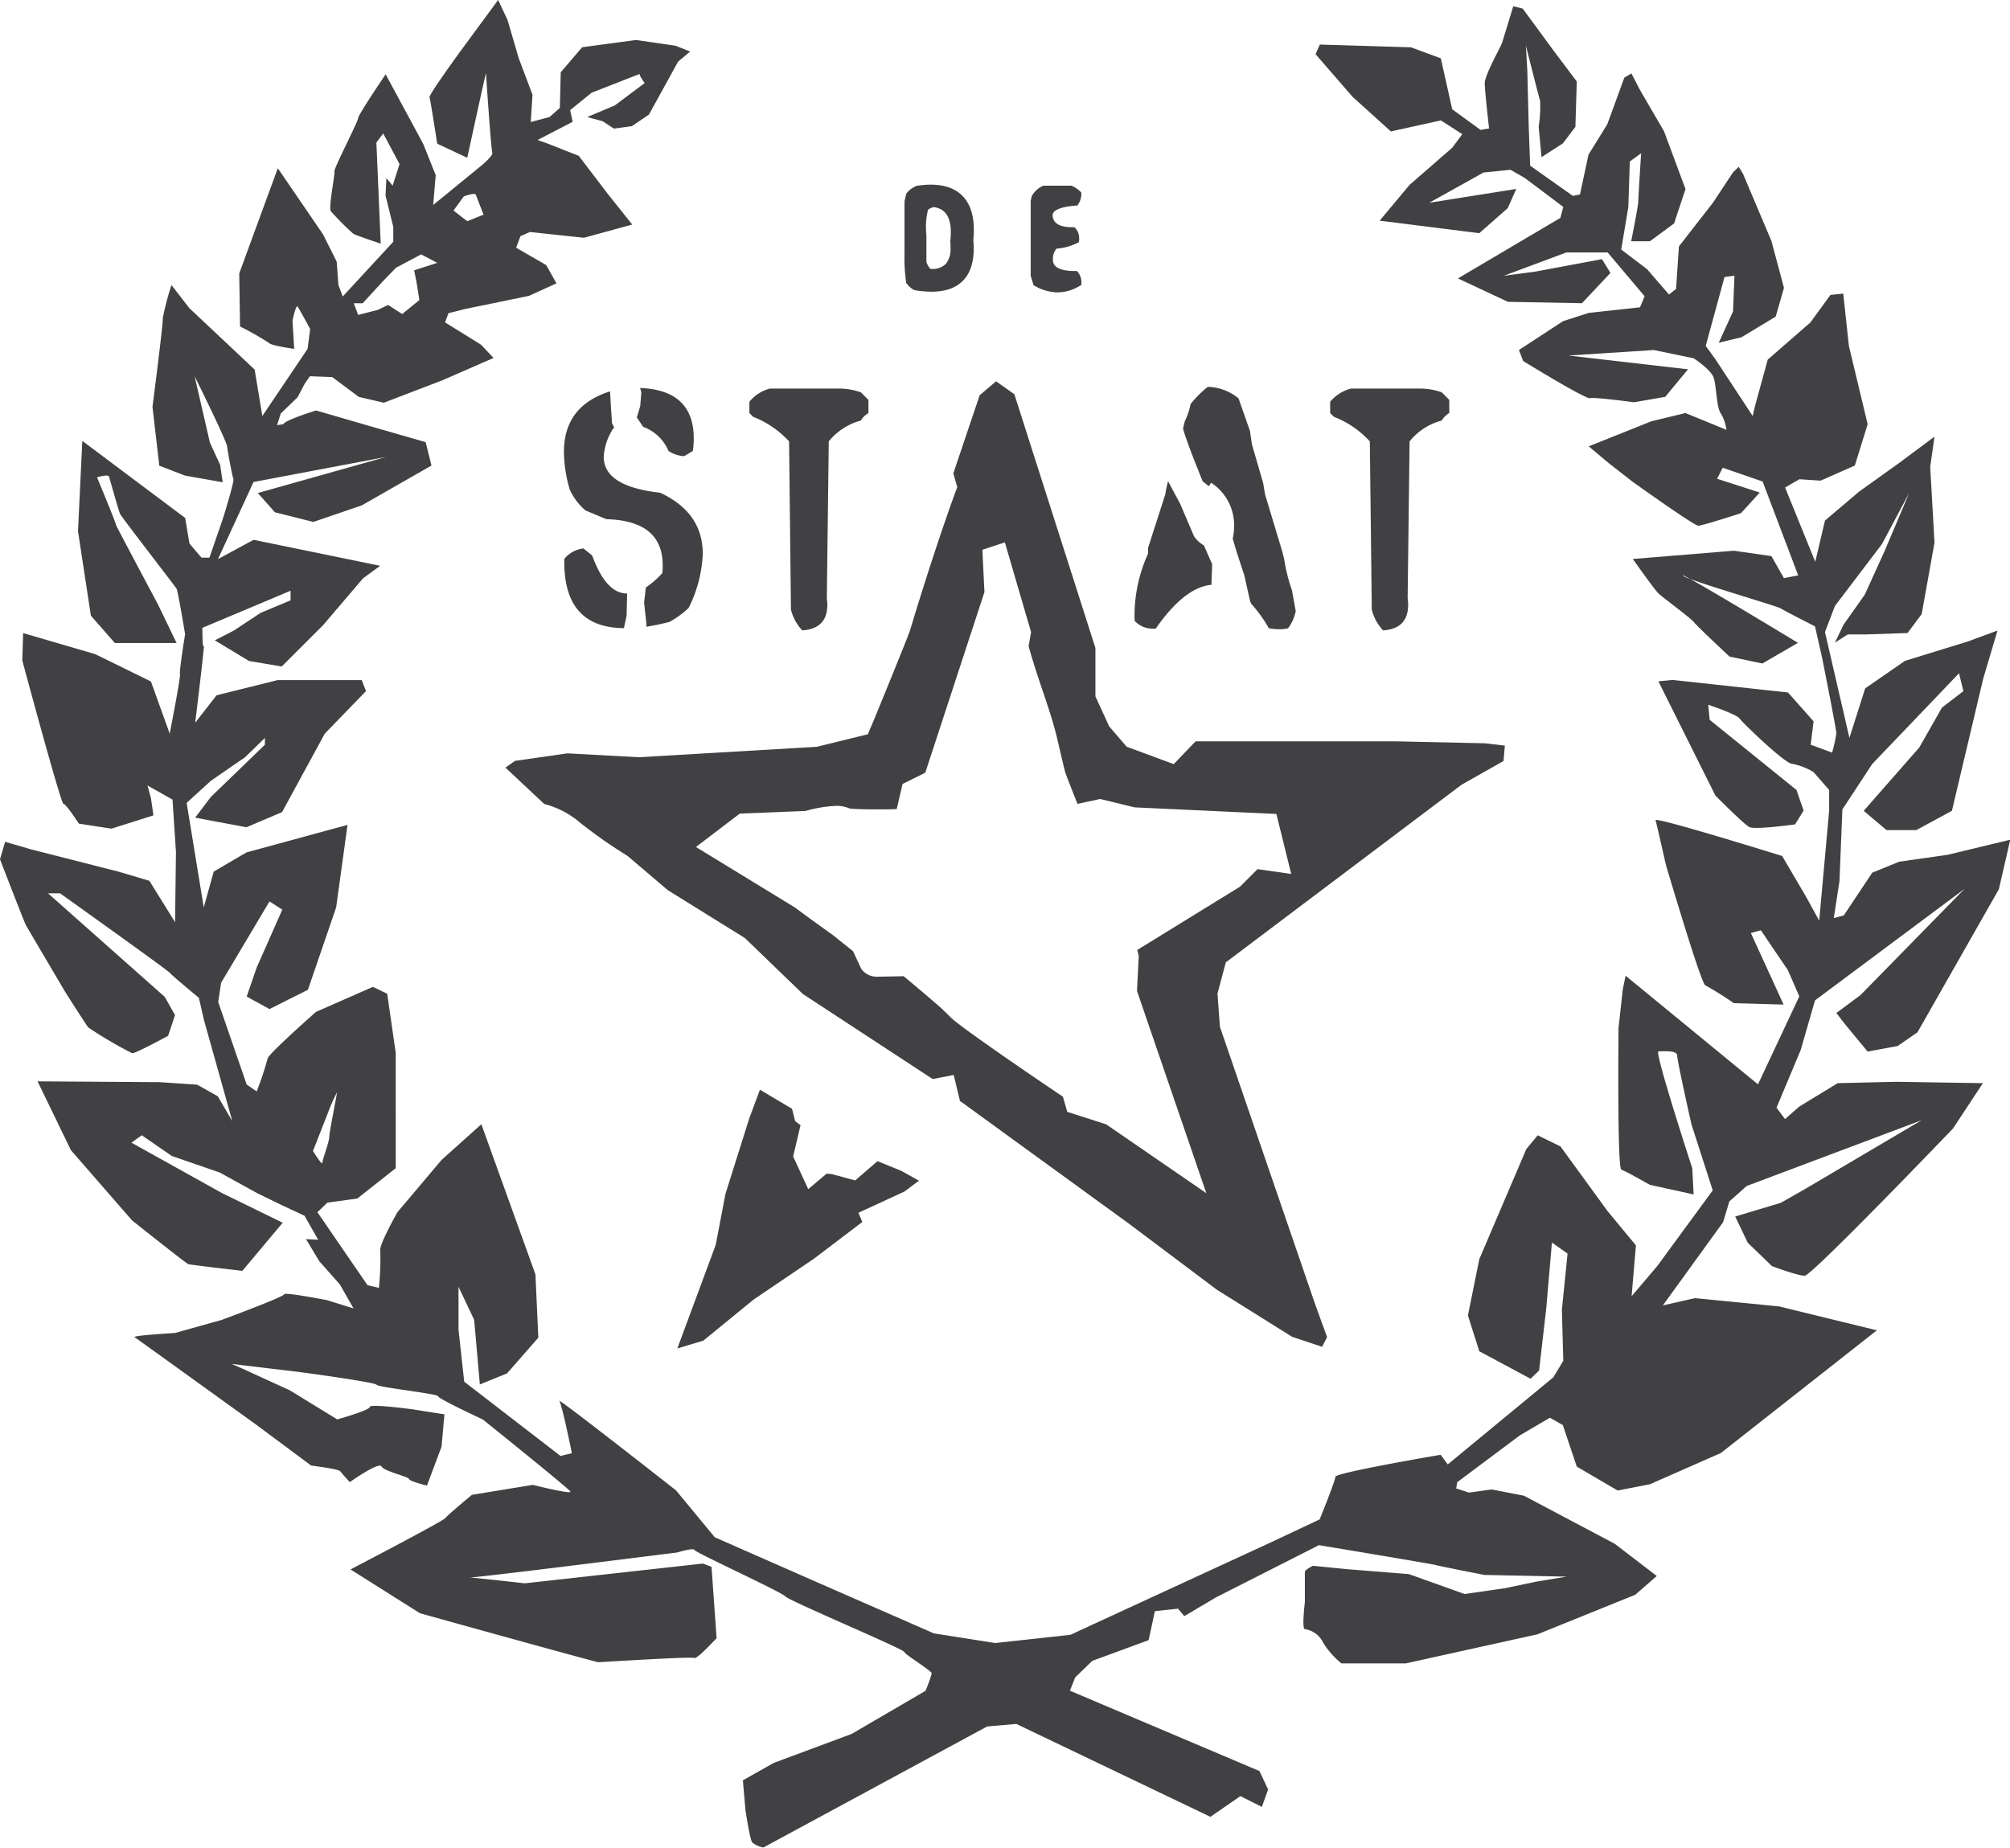 <svg xmlns="http://www.w3.org/2000/svg" viewBox="0 0 321.11 295.27"><defs><style>.cls-1,.cls-2{fill:#414042;}.cls-1{fill-rule:evenodd;}</style></defs><title>Staat-Logo-Round</title><g id="Layer_2" data-name="Layer 2"><g id="Layer_1-2" data-name="Layer 1"><path class="cls-1" d="M293.37,161.87l1.36,1.76,3.64,4.4,4.78-.88,3.18-2.2,13-22.86,1.82-7.91-10,2.41-7.73,1.1-4.32,1.76-4.54,6.82-1.6.43.91-5.93.46-11.43,4.77-7.26,13.87-14.5.69,2.86-3.42,2.63-3.63,6.38-8.87,10.11,3.64,3.08h4.77l5.68-3.08,5-21.11,2.28-7.69-4.78,1.76-10,3.08-6.36,4.4-2.51,7.91L291.55,101l1.59-4.17,7.51-9.89L305,78.78,301.1,88l-3.18,7-3.41,4.83-1.37,2.86,2.05-1.31h2.73l6.82-.23L307,98.13l2.05-11.43-.69-12.09.69-4.84L303.37,74,297,78.56l-5.45,4.62L290,89.77,285.18,77.9l2.28-1.32,3.4.22,5.46-2.41,2.05-6.6-3-12.53-.9-8.35-2.05.22-3.19,4.39-6.82,5.94-2.05,7.47L280,66.47l-5.91-9-1.59-2.2,3-11,1.59-.22-.23,5.72-2.28,5,3.64-.88,5.46-3.3L285,46l-2-7.48-4.55-10.76-.68-1.1-.91.88-3.19,4.83-5.45,7-.46,6.81-1.13.88L263.12,43,259,39.88l1.14-6.82.23-7.25,1.81-1.32s-.45,7-.45,7.69-1.14,6.37-1.14,6.37h3l3.86-2.85,1.82-5.49L265.85,21,262,14.38l-1.37-2.64-1.13.66-2.73,7.47-3,4.84-1.36,6.37-1.14.22-6.82-4.83-.23-6.38L244,11.3l-.23-4s2,7.92,2.27,8.8a20.51,20.51,0,0,1-.23,4.17l.46,4.84,3.41-2.2,2-2.64.22-7.25-3.64-4.84-5-6.81L241.75,1s-1.59,5.27-1.82,5.93S237.2,12,237.2,13.27s.69,7.26.69,7.26l-1.37.22L232,17.46l-1.82-8.14-4.77-1.76-14.56-.44-.68,1.54,5.91,6.81L222.2,21l8-1.76,3.41,2.2L232,23.61l-6.82,5.94-4.77,5.71,15.91,2,4.55-4,1.36-3.07L228.33,32.4,237,27.57l4.32-.44,2.28,1.31,6.14,4.62-.46,1.76-16.37,9.67,8,3.74,11.82.22,4.55-4.84-1.36-2.2-10.69,2-5,.66,10-3.73h6.6l5.91,7L262,49.11,253.8,50l-4.09,1.32-7.05,4.61.68,1.76s10,6.15,10.69,5.94,7,.65,7,.65l5-.87,3.64-4.4-19.1-2.2,13.64-.88,6.36,1.32s2.73,1.76,3.19,3.08.46,4.83,1.14,5.71a6.79,6.79,0,0,1,.91,2.64L269.26,66l-5.45,1.32-10,4L257,74,260.85,77s9.77,7,10.46,7,6.82-2,6.82-2l3-3.3-6.82-2.2.91-1.76,6.37,2.2,5.68,15-2.28.44-2-3.52L277,88l-16.15,1.32s3.41,4.83,4.09,5.49,5.24,4,5.68,4.61,5.69,5.5,5.69,5.5l5.24,1.1,5.68-3.3s-13.18-8-17.24-10.22a4.08,4.08,0,0,1-1.18-.55c-.08-.11.38.12,1.18.55,3.55,1.35,13.94,4.36,14.51,4.73s5.46,2.86,5.46,2.86l1.13,5s2.28,11.43,2.28,12.09a22.79,22.79,0,0,1-.68,3.08L289.27,119l.46-3.74-4.09-4.61-18.42-2-2.28.22,9.1,18.24s4.55,4.62,5.46,5.06,7.27-.44,7.27-.44l1.37-2.2-1.14-3.3-13.87-11.21-.23-2.41s4.55,1.53,5,2.19,7.27,7.25,8.41,7.25a10.4,10.4,0,0,1,3.41,1.32l2.5,2.86v3.3l-1.59,17.58-2.05-3.73-3.87-6.6s-20.46-6.37-20.23-5.71,1.59,7,1.82,7.69,5.46,18.46,6.14,18.69a52.06,52.06,0,0,1,4.55,2.85l7.95.22-5.23-11.43,1.6-.44,4.32,6.38,1.82,4.18-6.6,14.06-21.15-17.36-.45,2.19-.68,6.16s-.23,22.42.45,22.64,4.55,2.42,4.55,2.42l7,1.54-.22-4.18S264.26,168,264.94,168s3-.22,3,.66,2.28,11,2.28,11l3.4,10.55-8.86,12.09-4.1,4.83.69-8.13-4.55-5.5-7.51-10.32-3.63-1.77-1.82,2.2-7.51,17.59-1.82,9,1.82,5.72,8.19,4.39,1.36-1.31,1.14-9.9.91-10.55,2.5,1.76-.91,9,.23,8.13-1.59,2.64L231.29,234l-1.14-1.54s-16.82,2.86-16.82,3.52-2.51,6.81-2.51,6.81l-7.95,3.74L171,261.23,159,262.54,149.2,261l-19.1-8.36-15.91-7L108,238.15s-19.1-15-18.64-14.29,2,8.35,2,8.35l-1.81.44L74.16,220.78l-.91-8.35v-6.81l2.5,5.27.91,10.33L81,219.46l5-5.71-.46-10.11-8.64-24-6.36,5.71-7.05,8.35s-3,5.28-2.74,6.16a44.23,44.23,0,0,1-.22,5.93l-1.82-.43-8-11.66,1.59-1.53,4.78-.66,6.14-4.84V168.25l-1.36-9.46-2.28-1.1-9.1,4s-7.73,6.82-7.73,7.47A48,48,0,0,1,41,174.4l-1.59-1.1-4.55-13.19.46-3.07,7.73-13,2.05,1.31L41,154.62l-1.59,4.62,3.64,2,6.14-3.08L53.7,145l1.82-13.19-16.15,4.4-5.23,3.07L32.55,145l-2.73-16.71,3.86-3.52L39.15,121l3.17-3.08V119l-8.64,8.35-2.5,3.3,8.19,1.54,5.69-2.42,6.82-12.53,6.59-6.81-.68-1.76H44.37L34.6,111.1l-3.42,4.39s1.6-13,1.37-12.31-.22-2.86-.22-2.86l10.45-4.39,3.64-1.54v1.54l-4.78,2-4.32,2.85-3,1.54,5.46,3.3,5.23.88,6.6-6.6L58,92.41l2.73-2L40.51,86.26l-5.69,3.08L40,78.12l.5-1.1,21.15-4L41.19,78.78l2.73,3.08,6.14,1.54,7.73-2.64,11.14-6.37L68,70.65l-8.41-2.42-9.1-2.64s-5,1.54-5.23,2.2l-1,.14.59-1.85,2.68-2.59,1.16-2.19.82-1.18,3.56.13,4.25,3.17,4,.93,9.32-3.57,8.21-3.58-2-2.12-5.75-3.57.54-1.46,2.6-.66,10.28-2.12,4.38-2-1.64-2.91-4.8-2.78.69-1.85,1.51-.66,8.63.92L101,35.88,97.11,31,92.46,24.9l-5.07-2-1.51-.53,5.61-2.91-.41-1.86,3.43-2.78,7.67-3c0,.39.82,1.45.82,1.45l-4.79,3.58-4.39,1.85,2.47.67,1.78,1.18,2.88-.39,2.73-1.86,4.66-8.47,1.92-1.59-2.33-.93-6.3-.92L93,7.55l-3.42,4-.14,5.7-1.65,1.45-3,.8.28-4.37-2.2-5.83L81.08,3.18,79.58,0,73.69,8s-5.21,7.15-5.07,7.54,1.23,7.42,1.23,7.42l4.8,2.25s3-13.9,3-13.5.82,12.31,1,12.7-1.51,1.86-1.51,1.86l-7.94,6.49.41-4.77-2-5-6-11.12s-4.39,6.48-4.39,7S53.28,27,53.42,27.41s-1,5.83-.55,6.36a44.44,44.44,0,0,0,3.56,3.57c.41.27,4.39,1.59,4.39,1.59l-.69-16.15,1.09-1.46,2.61,4.9-1.1,3.44-1-1.19-.14,2.78,1.24,5v2.38l-8.08,8.75-.69-1.86-.27-3.71-2.19-4.37L44.38,26.88,38.22,43.69l.13,8.48A45.63,45.63,0,0,1,43,54.82c.27.4,4,.93,4,.93l-.27-4.51s.54-2.64.82-2.25,2,3.58,2,3.58l-.41,3.18L41.91,66.47l-1.23-7.42L30.27,49.26l-2.88-3.71A44.14,44.14,0,0,0,26,50.85c.14.39-1.64,14.16-1.64,14.16l1.09,9.4L29.58,76l6,1.06-.41-2.78-1.64-3.57L31.09,60.12s5.07,10.19,5.2,11.25.83,4.77,1,5.16-1.64,6.23-1.64,6.23l-2.19,6.35H32.19l-1.92-2.25-.69-4.1L13.15,70.45l-.69,14.43,2.06,13.5,3.83,4.37h9.86l-3-6.22s-7-13.11-6.71-12.72-3-7.54-3-7.54,1.77-.53,1.91-.13,1.51,5.43,1.79,6,8.76,11.52,9,11.92,1.37,7.28,1.37,7.28-.95,5.83-.82,6.36-1.64,9.53-1.64,9.53l-3-8.34-8.91-4.37L3.7,101.16l-.14,4.37s6.16,22.91,6.57,22.91,2.47,3.17,2.47,3.17l5.21.8,6.7-2.12-.4-2.78-.55-2,4,2.26.55,8.34-.14,11.25-4.11-6.62-4.93-1.46-14-3.57-4.11-1.2L0,137.31s3.83,9.93,4.11,10.46,6.3,10.72,6.3,10.72,3.28,5.17,3.7,5.69a63.49,63.49,0,0,0,7,4.11c.41.13,5.75-2.78,5.75-2.78l1.1-3.31-1.64-2.91L7.67,142.74H9.59s17.25,12.31,17.53,12.7,4.65,4,4.65,4l.82,3.57,4.53,16.16-2.33-4-3.29-1.85-6-.4L6,172.79l5.33,11L21.09,195s8.63,6.88,9,7,8.63,1.07,8.63,1.07l6.44-7.69-9.73-4.76L21,182.59l1.65-1.19,4.79,3.31,7.67,2.65,6,3.31,4.11,2,3.42,1.59,2.19,3.84L48.89,198,51,201.52l3.29,3.71,2.19,3.84-4.25-1.32s-6.84-1.33-6.84-.93-10,4.1-10,4.1L27.94,213s-6.85.4-6.44.67,19.32,13.9,19.32,13.9l8.9,6.62s4.38.52,4.66.92,1.5,1.72,1.5,1.72,4.66-3.31,5.07-2.51,4.24,1.59,4.38,2,2.88,1.06,2.88,1.06l2.33-6.22L71,226l-5.07-.8s-6.85-.93-6.85-.39-5.2,2-5.2,2l-7.54-4.63-7.53-3.45L37,217.94l11.09,1.33s11.79,1.58,12.06,2S70,222.71,70,223.11s7.12,3.7,7.12,3.7,13.7,11,14,11.52-6-1.06-6-1.06l-9.73,1.59s-3.83,3.18-4.24,3.71S56,250.78,56,250.78l11.09,7s28.08,7.82,28.49,7.82,14.94-.93,15.34-.67,3.56-3.17,3.56-3.17l-.81-11.39-1.38-.53L83.83,253s-7.43-.84-8.73-.93h-.18c-.06,0,0,0,.18,0,2.62-.15,33.1-4,33.1-4s2.61-.8,2.74-.4,14,6.75,14.52,7.42,18.77,8.34,19,8.87,4.39,3,4.39,3.44a22.47,22.47,0,0,1-1,2.78l-11.78,6.88-12.47,4.64-4.92,2.78.4,4.63s.69,4.77,1.1,5.3a3.88,3.88,0,0,0,1.78.8l35.75-19.34,4.66-.4,31,14.84,4.79-3.31,3.43,1.72,1-2.78L201.21,283l-30.28-12.84.83-2.12,2.74-2.65,9-3.31,1-4.63,3.7-.4,1,1.19,5.07-3,16.44-8.34s18.08,3,18.62,3.17,7.81,1.59,7.81,1.59l13.15.27-4.79.79-5.07,1.06-6.44.93-8.9-3.18-9.86-.79-5.48-.54s-1.34.64-1.29,1V256s-.52,4.32,0,4.32a3.85,3.85,0,0,1,2.92,2.16,13.27,13.27,0,0,0,2.92,3.31h10.31l21-4.64,15.63-6.32,3.44-3-6.7-5.14L243.46,239l-5.16-1-3.61.5-2.05-.66.16-1,10-7.48,4.81-2.82,2.06,1.17,2.23,6.64,6.53,3.82,5.15-1,11.35-5,24.91-19.6-15.63-3.82-13.41-1.32-5.15,1.16,9.62-13.29,1-3.32,2.77-2.47L307,179l-18.64,11-3.87,2.2-7.28,2.19,2,4.18,3.87,3.74s4.09,1.54,5.23,1.54S312,180.33,312,180.33l4.78-7.25-13.87-.22-9.33.22-6.13,3.74-2.28,2L283.81,177l3.87-9.24,2.28-7.91,23.87-17.8L297.23,159ZM74.1,31.38s1.78-.66,1.92-.26,1.23,3.18,1.23,3.18l-2.6,1.05-2.2-1.71ZM57.94,48.46l3.28-3.57,2.06-2.12,4-2.12L69.85,42l-3.69,1.19.4,2L67,47.94l-2.74,2.24L62,48.73l-1.64.79-3.15.8-.68-1.86ZM52.32,178a29.14,29.14,0,0,1,1.51-3.44c0,.39-1.23,6.35-1.23,7.14s-1.1,3.58-1.1,4.11S50,183.92,50,183.92Z"/><path class="cls-2" d="M146.58,29.66l-.17.05a3.84,3.84,0,0,0-1.54,1.13l-.09.11-.28,1.22v8.18a27.7,27.7,0,0,0,.25,4.68l0,.15.09.12a3.87,3.87,0,0,0,1.12,1l.24.08a16.6,16.6,0,0,0,2.62.23c4.4,0,6.73-2.38,6.74-6.87a13,13,0,0,0-.07-1.36,16.07,16.07,0,0,0,.09-1.65c0-5.43-3.2-7.91-9-7.06m5.27,9.12c0,.3,0,.58,0,.84a3.65,3.65,0,0,1-.76,2.55,3,3,0,0,1-2.31.79s-.08,0-.13,0a3,3,0,0,1-.65-1.09V37.6a12.41,12.41,0,0,1-.07-1.34,10.74,10.74,0,0,1,.33-2.75,2.39,2.39,0,0,1,.94-.42c1.19.2,2.7.86,2.7,4a13.85,13.85,0,0,1-.09,1.52v.14Z"/><path class="cls-2" d="M171.78,32.85l.35,0,.17-.3a2.87,2.87,0,0,0,.45-1.51v-.27l-.2-.2a4.44,4.44,0,0,0-1.22-.83l-.14-.07h-4.51l-.15.07a3.89,3.89,0,0,0-1.68,1.55l-.19.79v12l.47,1.52.24.12a7.69,7.69,0,0,0,3.6,1,6.84,6.84,0,0,0,3.45-1l.34-.19v-.39a2.46,2.46,0,0,0-.49-1.56l-.2-.27h-.33c-3.48,0-3.52-1.36-3.53-1.8a2.48,2.48,0,0,1,.58-1.78,9.1,9.1,0,0,0,3.25-.87l.29-.14.07-.32a3.32,3.32,0,0,0,0-.41,2.22,2.22,0,0,0-.53-1.43l-.2-.25h-.32c-2.61,0-3.07-1-3.18-1.74a1.1,1.1,0,0,1,0-.18c0-1.08,2.26-1.42,3.6-1.53"/><path class="cls-2" d="M227,62.09a10.68,10.68,0,0,1,3.33.6l1.2,1.21V66a3.24,3.24,0,0,0-1.2,1.2,9.79,9.79,0,0,0-5.14,3.33l-.31,25.06a6.72,6.72,0,0,1,.08,1.06q0,3.81-4,4.08a7.55,7.55,0,0,1-1.81-3.32l-.31-26.88a15.21,15.21,0,0,0-5.74-3.93l-.6-.6V64.2a6.44,6.44,0,0,1,3.32-2.11Z"/><path class="cls-2" d="M193.65,90.16l-1.31-3a4.94,4.94,0,0,1-1.58-1.45l-2.22-5.2-1.93-3.61a16.13,16.13,0,0,0-.44,2.07l-2.76,8.58v.92a23.88,23.88,0,0,0-2.15,10.72,3.84,3.84,0,0,0,2.76,1.26,4.17,4.17,0,0,0,.61,0q4.62-6.63,8.9-7Z"/><path class="cls-2" d="M206.39,94.29a27.44,27.44,0,0,1-1.23-4.91l-.3-1.22L202.1,79l-.31-1.84L200,71l-.31-2.14-1.83-5.21a8.12,8.12,0,0,0-4.91-1.84,17.24,17.24,0,0,0-2.75,2.76,10.79,10.79,0,0,1-.93,2.76L189,68.48c.38,1.52,2,5.6,2,5.6l1.13,2.83,1,.78c.12-.19.23-.38.35-.56A8.12,8.12,0,0,1,197.16,84a11.19,11.19,0,0,1-.22,2.1c.13.42.24.81.3,1,.19.76,1.52,4.73,1.52,4.73L199.7,96l.18.45a23.48,23.48,0,0,1,2.83,3.94,10.53,10.53,0,0,0,1.68.16,5.81,5.81,0,0,0,1.38-.16A6.7,6.7,0,0,0,207,97.65Z"/><path class="cls-2" d="M100.1,98.42l.09-3.58c-2.24,0-4.11-2-5.59-6.09l-1.39-1.11a4.58,4.58,0,0,0-3.06,1.67c-.14,7.32,3,11,9.52,11.06Z"/><path class="cls-2" d="M102.46,62.7l-.18,2.19-.54,1.81,1,1.5a7,7,0,0,1,4.06,3.86,5,5,0,0,0,2.5.83l1.39-.83a14.82,14.82,0,0,0,.14-2q0-7.74-8.57-8.06Z"/><path class="cls-2" d="M105.45,78.73q-9-1-9-5.73a9.36,9.36,0,0,1,1.53-4.56l.17-.06-.38-.76-.19-2.92-.12-2.16c-4.92,1.54-7.37,4.78-7.37,9.69a22.15,22.15,0,0,0,.93,6,9.78,9.78,0,0,0,2.51,3.33l3.34,1.4q9,.24,9,7.37c0,.4,0,.82-.07,1.26a14.36,14.36,0,0,1-2.62,2.28l-.28,2.41.37,3.46,0,.4c1.15-.17,2.37-.43,3.68-.76a15.07,15.07,0,0,0,3.06-2.23,21.13,21.13,0,0,0,2.26-8.66q0-6.54-6.71-9.71"/><path class="cls-2" d="M134.21,62.09a10.63,10.63,0,0,1,3.32.6l1.21,1.21V66a3.33,3.33,0,0,0-1.21,1.2,9.85,9.85,0,0,0-5.13,3.33l-.31,25.06a8.17,8.17,0,0,1,.08,1.06q0,3.81-4,4.08a7.46,7.46,0,0,1-1.81-3.32l-.3-26.88a15.38,15.38,0,0,0-5.74-3.93l-.6-.6V64.2A6.3,6.3,0,0,1,123,62.09Z"/><polygon class="cls-2" points="144 187.1 140.19 185.54 136.62 188.62 132.85 187.6 132.06 187.54 129.12 190.01 126.71 184.79 127.89 179.79 127.03 179.15 126.53 177.17 121.4 174.13 119.7 178.71 115.9 190.76 114.34 198.92 108.21 215.47 112.36 214.22 120.39 207.66 130.06 201.11 137.76 195.26 137.14 193.79 144.5 190.39 146.81 188.66 144 187.1"/><path class="cls-2" d="M240.41,119.14l-3.23-.37L223,118.46H191l-3.49,3.64L180,119.32l-2.79-3.23L175,111.28l0-7.74L162.05,63l-2.92-2.07-2.62,2.22L152.3,75.64l.63,2.2-.05.12c-2.8,7.56-6,17.78-7.15,21.63q-.15.47-.24.78c-.1.33-.17.53-.2.61-.29.89-4.18,10.42-5.65,14l-1,2.35-8.15,2L102.07,121l-11.43-.62-8.36,1.2-1.53,1.08,6.2,5.81a14.24,14.24,0,0,1,5.74,3,77.2,77.2,0,0,0,7.38,5.18h0l.33.24,6.27,5.34L119,149.89l0,0,9.26,8.94L149,172.42l3.36-.65,1,4.15,27.06,19.66,14,10.52,12,7.51,4.79,1.6.8-1.55-1.93-5.32-15.19-44.27-.39-5.3,1.33-5,.1-.07,37.54-28.29,6.73-3.81ZM200.9,138.88l-2.81,2.81,0,0-16.4,10.1.23,1v.06l-.28,5.49,11.08,32.32-16-11-6.22-2-.69-2.42c-3-2-16.91-11.45-18-12.75l-1.39-1.35c-2-1.77-5.4-4.61-6.05-5.15l-4.29.08a3,3,0,0,1-2.49-1.27l0,0L136.28,152l-3.24-2.6c-.2-.14-3.61-2.56-6-4.36l-15.86-9.7,7-5.33,10.53-.43a21.23,21.23,0,0,1,4.84-.81,5.19,5.19,0,0,1,2.21.43c1.12.11,2.89.13,4.18.13,1.76,0,2.81,0,3.32-.06l.93-4,3.63-1.8,9.45-28.86-.33-6.76,3.59-1.19L164.72,101l-.39,2.23c.55,2.08,1.3,4.33,2.09,6.71,1,2.91,2,5.91,2.59,8.59.56,2.39,1.09,4.64,1.18,4.92s.85,2.23,1.94,5l3.62-.78,5.52,1.34,22.64,1.05,2.37,9.59Z"/></g></g></svg>